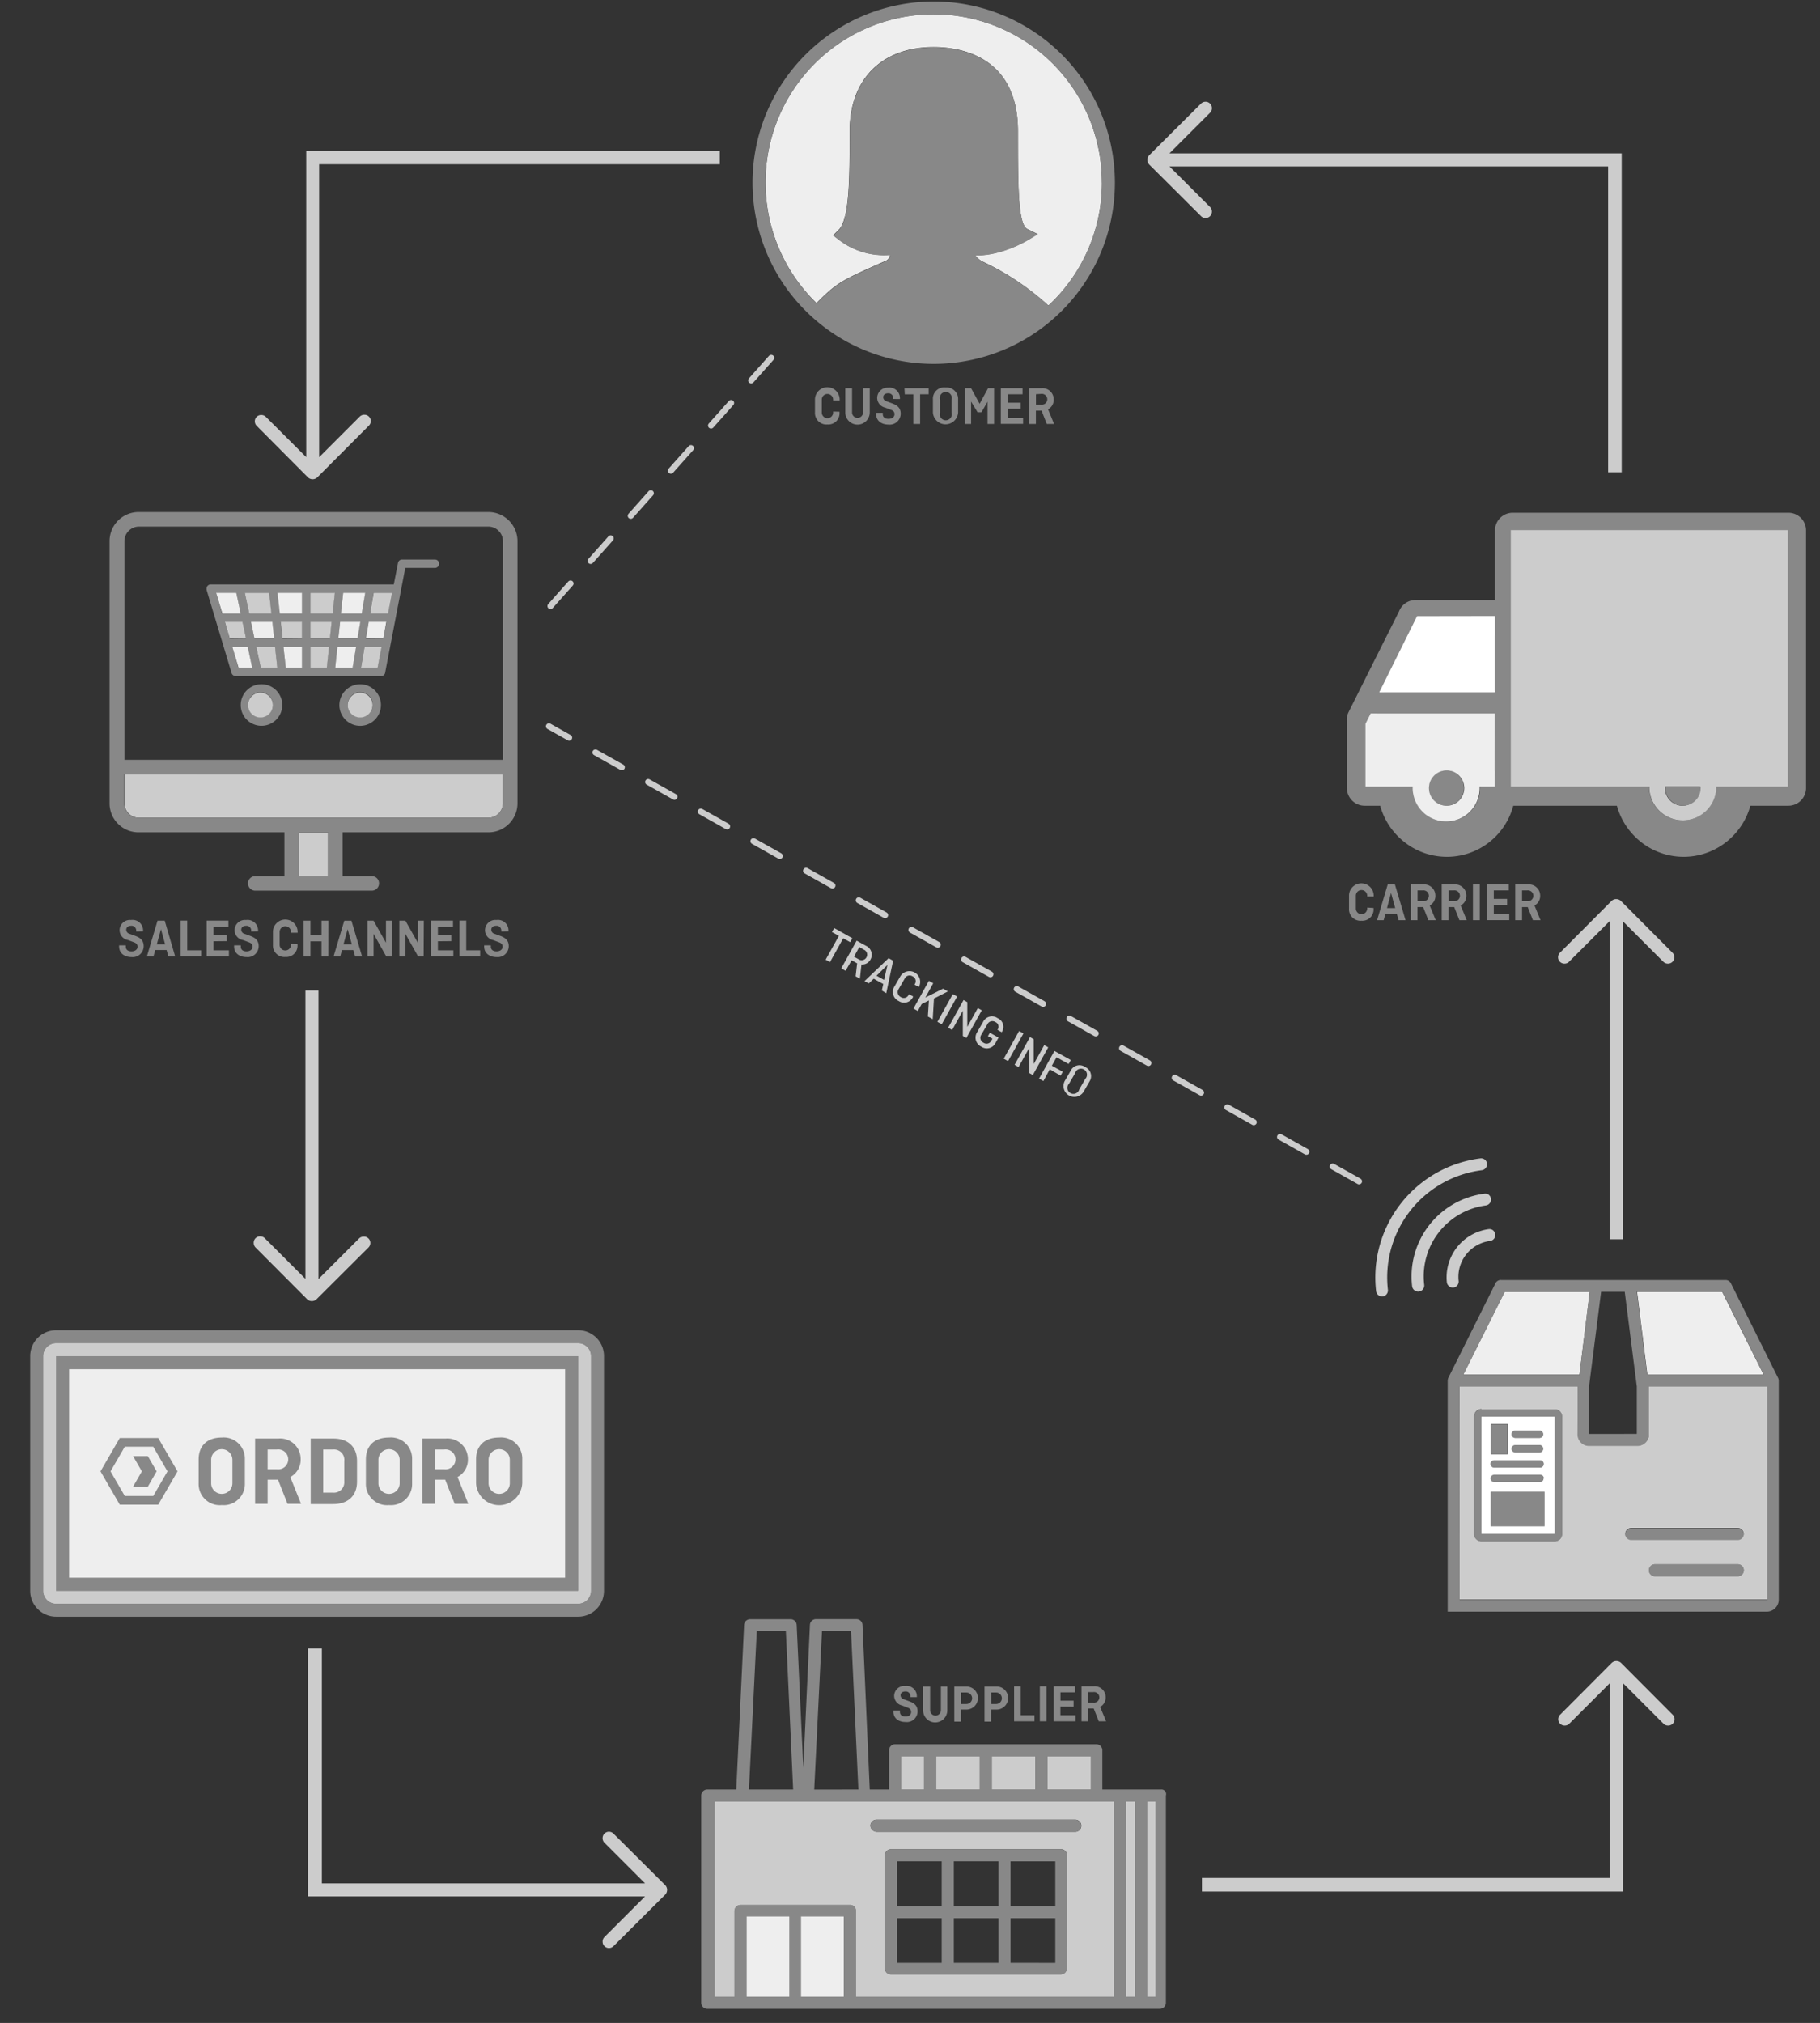 <svg id="Layer_1" data-name="Layer 1" xmlns="http://www.w3.org/2000/svg" viewBox="0 0 301.33 334.95">
  <rect x="0" y="0" width="301.33" height="334.95" fill="#333333" stroke="none"/>
  <defs>
    <style>
      .cls-1 {
        fill: #888;
      }

      .cls-2 {
        fill: #ccc;
      }

      .cls-3 {
        fill: #eee;
      }

      .cls-4 {
        fill: #fff;
      }

      .cls-5 {
        fill: none;
        stroke: #ccc;
        stroke-linecap: round;
        stroke-miterlimit: 10;
        stroke-dasharray: 5;
      }
    </style>
  </defs>
  <title>dropshipping-info-01</title>
  <g>
    <g id="_Group_" data-name="&lt;Group&gt;">
      <g>
        <path class="cls-1" d="M100,224.55v38.84a4.28,4.28,0,0,1-4.28,4.3H9.28A4.29,4.29,0,0,1,5,263.39V224.55a4.29,4.29,0,0,1,4.28-4.3H95.72A4.28,4.28,0,0,1,100,224.55Zm-2.14,38.84V224.55a2.15,2.15,0,0,0-2.14-2.16H9.28a2.15,2.15,0,0,0-2.14,2.16v38.84a2.15,2.15,0,0,0,2.14,2.16H95.72A2.15,2.15,0,0,0,97.86,263.39Z"/>
        <path class="cls-2" d="M97.86,224.55v38.84a2.15,2.15,0,0,1-2.14,2.16H9.28a2.15,2.15,0,0,1-2.14-2.16V224.55a2.15,2.15,0,0,1,2.14-2.16H95.72A2.15,2.15,0,0,1,97.86,224.55Zm-2.14,38.84V224.55H9.28v38.84Z"/>
        <path class="cls-1" d="M95.72,224.55v38.84H9.28V224.55Zm-2.13,36.7V226.69H11.42v34.56Z"/>
        <path class="cls-3" d="M93.59,226.69v34.56H11.42V226.69Z"/>
      </g>
    </g>
    <g>
      <g>
        <path class="cls-1" d="M40.54,245.59a3.5,3.5,0,0,1-3.82,3.62,3.5,3.5,0,0,1-3.83-3.62v-3.95c0-2.23,1.37-3.62,3.83-3.62a3.5,3.5,0,0,1,3.82,3.62Zm-5.58,0a1.76,1.76,0,1,0,3.52,0v-3.88a1.76,1.76,0,1,0-3.52,0Z"/>
        <path class="cls-1" d="M47.6,249l-1.57-4H44.31v4H42.24V238.19h3.82a3.4,3.4,0,0,1,3.72,3.37,3.26,3.26,0,0,1-1.72,3L49.84,249H47.6ZM44.31,240v3.27h1.54a1.65,1.65,0,1,0,0-3.27Z"/>
        <path class="cls-1" d="M59.11,241.89v3.45c0,2.28-1.45,3.7-3.92,3.7H51.44V238.19h3.75C57.66,238.18,59.11,239.61,59.11,241.89ZM53.51,240v7.15h1.68A1.71,1.71,0,0,0,57,245.31v-3.39A1.71,1.71,0,0,0,55.19,240H53.51Z"/>
        <path class="cls-1" d="M68.23,245.59a3.5,3.5,0,0,1-3.82,3.62,3.5,3.5,0,0,1-3.83-3.62v-3.95c0-2.23,1.37-3.62,3.83-3.62a3.5,3.5,0,0,1,3.82,3.62Zm-5.58,0a1.76,1.76,0,1,0,3.52,0v-3.88a1.76,1.76,0,1,0-3.52,0Z"/>
        <path class="cls-1" d="M75.28,249l-1.57-4H72v4H69.93V238.19h3.82a3.4,3.4,0,0,1,3.72,3.37,3.26,3.26,0,0,1-1.72,3L77.53,249H75.28ZM72,240v3.27h1.54a1.65,1.65,0,1,0,0-3.27Z"/>
        <path class="cls-1" d="M86.47,245.59a3.83,3.83,0,0,1-7.65,0v-3.95c0-2.23,1.37-3.62,3.83-3.62a3.5,3.5,0,0,1,3.82,3.62Zm-5.58,0a1.76,1.76,0,1,0,3.52,0v-3.88a1.76,1.76,0,1,0-3.52,0Z"/>
      </g>
      <g>
        <path class="cls-1" d="M29.39,243.62,26.2,238.1H19.83l-3.19,5.52,3.19,5.52H26.2Zm-8.73,4.08-2.36-4.08,2.36-4.08h4.71l2.36,4.08-2.36,4.08Z"/>
        <polygon class="cls-1" points="24.48 241.1 22.03 241.1 23.49 243.62 22.03 246.15 24.48 246.15 25.93 243.62 24.48 241.1"/>
      </g>
    </g>
  </g>
  <g>
    <path class="cls-1" d="M22.55,154.23v-.17a.77.77,0,0,0-.85-.77c-.51,0-.8.28-.8.66a.71.71,0,0,0,.56.67l.84.31c.74.27,1.49.64,1.49,1.73a1.82,1.82,0,0,1-2,1.81c-1.22,0-2.07-.67-2.07-1.75v-.2h1.11v.24c0,.48.35.76.94.76s1-.31,1-.75-.22-.62-.65-.77l-.9-.34A1.68,1.68,0,0,1,19.8,154a1.71,1.71,0,0,1,1.89-1.67,1.74,1.74,0,0,1,2,1.75v.13Z"/>
    <path class="cls-1" d="M24.32,158.36l1.76-5.92h1.19L29,158.36H27.88l-.3-1.06H25.7l-.29,1.06Zm1.64-2h1.38l-.69-2.51Z"/>
    <path class="cls-1" d="M31,157.35h2.31v1H29.91v-5.92H31Z"/>
    <path class="cls-1" d="M35.35,155.85v1.5H37.9v1H34.22v-5.92h3.6v1H35.35v1.4h2.21v1Z"/>
    <path class="cls-1" d="M41.59,154.23v-.17a.77.77,0,0,0-.85-.77c-.51,0-.8.28-.8.66a.71.71,0,0,0,.56.67l.84.31c.74.27,1.49.64,1.49,1.73a1.82,1.82,0,0,1-2,1.81c-1.22,0-2.07-.67-2.07-1.75v-.2h1.11v.24c0,.48.35.76.94.76s1-.31,1-.75-.22-.62-.65-.77l-.9-.34A1.68,1.68,0,0,1,38.84,154a1.71,1.71,0,0,1,1.89-1.67,1.74,1.74,0,0,1,2,1.75v.13Z"/>
    <path class="cls-1" d="M49.26,156.34v.17a1.86,1.86,0,0,1-2,1.94,1.9,1.9,0,0,1-2.07-2v-2.15a2,2,0,0,1,4.09,0v.14H48.18v-.13a.94.94,0,1,0-1.88,0v2.12a.94.94,0,1,0,1.88,0v-.16Z"/>
    <path class="cls-1" d="M54.35,158.36H53.23v-2.5H51.4v2.5H50.27v-5.92H51.4v2.4h1.83v-2.4h1.13Z"/>
    <path class="cls-1" d="M55.23,158.36,57,152.45h1.19l1.76,5.92H58.8l-.3-1.06H56.62l-.29,1.06Zm1.64-2h1.38l-.69-2.51Z"/>
    <path class="cls-1" d="M64.87,158.36h-.92l-2.1-3.74v3.74h-1v-5.92h1l2.05,3.65v-3.65h1Z"/>
    <path class="cls-1" d="M70.14,158.36h-.92l-2.1-3.74v3.74h-1v-5.92h1l2.05,3.65v-3.65h1Z"/>
    <path class="cls-1" d="M72.5,155.85v1.5h2.56v1H71.37v-5.92H75v1H72.5v1.4h2.21v1Z"/>
    <path class="cls-1" d="M77.19,157.35H79.5v1H76.06v-5.92h1.13Z"/>
    <path class="cls-1" d="M83,154.23v-.17a.77.77,0,0,0-.86-.77c-.51,0-.8.28-.8.66a.71.71,0,0,0,.56.67l.84.31c.74.27,1.49.64,1.49,1.73a1.82,1.82,0,0,1-2,1.81c-1.22,0-2.07-.67-2.07-1.75v-.2h1.11v.24c0,.48.35.76.94.76s1-.31,1-.75-.22-.62-.65-.77l-.9-.34A1.68,1.68,0,0,1,80.3,154a1.71,1.71,0,0,1,1.89-1.67,1.74,1.74,0,0,1,2,1.75v.13Z"/>
  </g>
  <g>
    <path class="cls-2" d="M138.12,153.67l3,1.68-.36.65-1.15-.64-2.19,3.94-.72-.4,2.19-3.94-1.15-.64Z"/>
    <path class="cls-2" d="M141.66,161.65l.25-2.15-.12-.06L141,159l-1,1.74-.72-.4,2.55-4.59,1.52.84a1.62,1.62,0,0,1,.78,2.27,1.54,1.54,0,0,1-1.5.83l-.26,2.36Zm.61-4.84-.88,1.59.73.41a.91.91,0,0,0,1.34-.31.9.9,0,0,0-.46-1.27Z"/>
    <path class="cls-2" d="M143.12,162.46l4-3.81.75.42-1.14,5.38L146,164l.24-1.07-1.59-.88-.79.77Zm2-.91,1.25.7.56-2.48Z"/>
    <path class="cls-2" d="M151.2,165l-.07.13a1.61,1.61,0,0,1-2.34.61,1.65,1.65,0,0,1-.72-2.37l1-1.73a1.77,1.77,0,0,1,3.11,1.68l-.06.1-.7-.39.06-.11a.88.88,0,0,0-.4-1.27.9.9,0,0,0-1.3.39l-1,1.73a.9.9,0,0,0,.35,1.31.88.88,0,0,0,1.29-.33l.08-.14Z"/>
    <path class="cls-2" d="M153.21,165.16l2.93-1.46.8.45-2.31,1.18-.2,3.43-.81-.45.17-2.66-1.19.59-.64,1.15-.72-.4,2.55-4.59.72.4Z"/>
    <path class="cls-2" d="M155.92,169.59l-.72-.4,2.55-4.59.72.4Z"/>
    <path class="cls-2" d="M160,171.86l-.59-.33,0-4.18-1.77,3.19-.66-.37,2.55-4.59.62.35,0,4.1,1.74-3.12.66.37Z"/>
    <path class="cls-2" d="M163.89,171l1.43.8-.5.9a1.6,1.6,0,0,1-2.34.61,1.65,1.65,0,0,1-.72-2.37l1-1.73a1.63,1.63,0,0,1,2.41-.63,1.56,1.56,0,0,1,.74,2.23l-.06.1-.7-.39.06-.11a.83.83,0,0,0-.42-1.19.91.91,0,0,0-1.32.38l-1,1.73a.9.9,0,0,0,.36,1.32.88.88,0,0,0,1.3-.33l.19-.34-.76-.42Z"/>
    <path class="cls-2" d="M166.9,175.7l-.72-.4,2.55-4.59.72.4Z"/>
    <path class="cls-2" d="M171,178l-.59-.33,0-4.18-1.77,3.19-.66-.37,2.55-4.59.62.35,0,4.1,1.74-3.12.66.37Z"/>
    <path class="cls-2" d="M173.8,177.06,172.75,179l-.72-.4,2.55-4.59,2.71,1.51-.36.65-2-1.11-.78,1.4,1.81,1-.36.64Z"/>
    <path class="cls-2" d="M179.4,180.78a1.8,1.8,0,0,1-3.14-1.75l1-1.73a1.62,1.62,0,0,1,2.4-.63,1.65,1.65,0,0,1,.74,2.38ZM177,179.43a1,1,0,1,0,1.69.94l1-1.73a1,1,0,1,0-1.69-.94Z"/>
  </g>
  <g>
    <path class="cls-1" d="M227.42,150.34v.17a1.86,1.86,0,0,1-2,1.94,1.9,1.9,0,0,1-2.07-2v-2.15a2,2,0,0,1,4.09,0v.14h-1.08v-.13a.94.94,0,1,0-1.88,0v2.12a.94.94,0,1,0,1.88,0v-.16Z"/>
    <path class="cls-1" d="M228,152.36l1.76-5.92h1.19l1.76,5.92h-1.15l-.3-1.06h-1.88l-.29,1.06Zm1.64-2H231l-.69-2.51Z"/>
    <path class="cls-1" d="M236.49,152.36l-.86-2.17h-.94v2.17h-1.12v-5.92h2.08a1.85,1.85,0,0,1,2,1.84,1.78,1.78,0,0,1-.94,1.65l1,2.43Zm-1.79-4.93v1.78h.84a.9.9,0,1,0,0-1.78Z"/>
    <path class="cls-1" d="M241.63,152.36l-.86-2.17h-.94v2.17h-1.13v-5.92h2.08a1.85,1.85,0,0,1,2,1.84,1.78,1.78,0,0,1-.94,1.65l1,2.43Zm-1.79-4.93v1.78h.84a.9.9,0,1,0,0-1.78Z"/>
    <path class="cls-1" d="M245,152.36h-1.13v-5.92H245Z"/>
    <path class="cls-1" d="M247.32,149.85v1.5h2.56v1H246.2v-5.92h3.6v1h-2.48v1.4h2.21v1Z"/>
    <path class="cls-1" d="M253.8,152.36l-.86-2.17H252v2.17h-1.13v-5.92H253a1.85,1.85,0,0,1,2,1.84,1.78,1.78,0,0,1-.94,1.65l1,2.43ZM252,147.43v1.78h.84a.9.9,0,1,0,0-1.78Z"/>
  </g>
  <g>
    <path class="cls-1" d="M139,68.17v.17a1.86,1.86,0,0,1-2,1.94,1.9,1.9,0,0,1-2.07-2V66.16a2,2,0,0,1,4.09,0v.14h-1.08v-.13a.94.94,0,1,0-1.88,0V68.3a.94.94,0,1,0,1.88,0v-.16Z"/>
    <path class="cls-1" d="M144,64.28v4a2,2,0,0,1-4.05,0v-4h1.12v4a.91.91,0,1,0,1.82,0v-4Z"/>
    <path class="cls-1" d="M147.88,66.06v-.17a.77.77,0,0,0-.85-.77c-.51,0-.8.28-.8.66a.71.71,0,0,0,.56.67l.84.31c.74.27,1.49.64,1.49,1.73a1.82,1.82,0,0,1-2,1.81c-1.22,0-2.07-.67-2.07-1.75v-.2h1.11v.24c0,.48.35.76.94.76s1-.31,1-.75-.22-.62-.65-.77l-.9-.34a1.68,1.68,0,0,1-1.32-1.63A1.71,1.71,0,0,1,147,64.19a1.74,1.74,0,0,1,2,1.75v.13Z"/>
    <path class="cls-1" d="M149.75,64.28h4v1h-1.41V70.2h-1.12V65.29h-1.42Z"/>
    <path class="cls-1" d="M158.63,68.31a2.09,2.09,0,0,1-4.17,0V66.16a1.86,1.86,0,0,1,2.09-2,1.91,1.91,0,0,1,2.08,2Zm-3,0a1,1,0,1,0,1.92,0V66.18a1,1,0,1,0-1.92,0Z"/>
    <path class="cls-1" d="M160.78,66.49V70.2h-1V64.28h1l1.41,2.58,1.4-2.58h1V70.2h-1.09V66.51l-1,1.75h-.65Z"/>
    <path class="cls-1" d="M166.83,67.68v1.5h2.56v1H165.7V64.28h3.6v1h-2.48v1.4H169v1Z"/>
    <path class="cls-1" d="M173.31,70.2,172.45,68h-.94V70.2h-1.13V64.28h2.08a1.85,1.85,0,0,1,2,1.84,1.78,1.78,0,0,1-.94,1.65l1,2.43Zm-1.79-4.93V67h.84a.9.9,0,1,0,0-1.78Z"/>
  </g>
  <g>
    <path class="cls-3" d="M182.45,30.25a27.71,27.71,0,0,1-8.87,20.34,43.42,43.42,0,0,0-11-7.33,3.57,3.57,0,0,1-1.11-1c4.22.14,8.46-2.38,8.67-2.5l1.67-1-1.73-.85c-1.55-.79-1.55-7.27-1.55-16.2,0-12.57-9.76-13.92-13.95-13.92-8.58,0-13.91,5.33-13.91,13.92,0,7.82,0,14.56-1.85,16.38l-.88.87,1,.77a12.19,12.19,0,0,0,8.43,2.46,1.22,1.22,0,0,1-.73,1l-.67.29c-6.59,2.93-7.47,3.34-10.78,6.71a27.85,27.85,0,1,1,47.25-20Z"/>
    <path class="cls-1" d="M154.59.25a30,30,0,1,1-30,30A30,30,0,0,1,154.59.25Zm19,50.34a27.85,27.85,0,1,0-38.38-.36c3.31-3.37,4.19-3.78,10.78-6.71l.67-.29a1.22,1.22,0,0,0,.73-1,12.19,12.19,0,0,1-8.43-2.46l-1-.77.88-.87c1.85-1.82,1.85-8.56,1.85-16.38,0-8.59,5.33-13.92,13.91-13.92,4.19,0,13.95,1.35,13.95,13.92,0,8.93,0,15.41,1.55,16.2l1.73.85-1.67,1c-.21.12-4.45,2.64-8.67,2.5a3.57,3.57,0,0,0,1.11,1A43.42,43.42,0,0,1,173.58,50.59Z"/>
  </g>
  <path class="cls-2" d="M119.17,27.19V24.94H50.7v2.25h0v48.5L44,69a1.06,1.06,0,0,0-.76-.29,1.05,1.05,0,0,0-1.05,1.05,1.06,1.06,0,0,0,.32.76L51,79.06a1.14,1.14,0,0,0,1.52,0l8.55-8.58a1.06,1.06,0,0,0,.32-.76,1.05,1.05,0,0,0-1.05-1.05,1.06,1.06,0,0,0-.76.29l-6.74,6.74V27.19Z"/>
  <path class="cls-2" d="M199,310.94v2.25h69.7v-2.25h0V278.68l6.74,6.74a1.06,1.06,0,0,0,.76.29,1.05,1.05,0,0,0,1.05-1.05,1.06,1.06,0,0,0-.32-.76l-8.55-8.58a1.14,1.14,0,0,0-1.52,0l-8.55,8.58a1.06,1.06,0,0,0-.32.76,1.05,1.05,0,0,0,1.05,1.05,1.06,1.06,0,0,0,.76-.29l6.74-6.74v32.26Z"/>
  <path class="cls-2" d="M53.29,272.93H51V314h55.8l-6.74,6.74a1.06,1.06,0,0,0-.29.76,1.05,1.05,0,0,0,1.05,1.05,1.06,1.06,0,0,0,.76-.32l8.58-8.55a1.14,1.14,0,0,0,0-1.52l-8.58-8.55a1.06,1.06,0,0,0-.76-.32,1.05,1.05,0,0,0-1.05,1.05,1.06,1.06,0,0,0,.29.76l6.74,6.74H53.29Z"/>
  <path class="cls-2" d="M266.25,78.19h2.25V25.39H193.62l6.74-6.74a1.06,1.06,0,0,0,.29-.76,1.05,1.05,0,0,0-1.05-1.05,1.06,1.06,0,0,0-.76.32l-8.58,8.55a1.14,1.14,0,0,0,0,1.52l8.58,8.55a1.06,1.06,0,0,0,.76.32,1.05,1.05,0,0,0,1.05-1.05,1.06,1.06,0,0,0-.29-.76l-6.74-6.74h72.63Z"/>
  <g>
    <path class="cls-1" d="M72,92.65a.68.68,0,0,1,.7.68.69.69,0,0,1-.7.7H67.1l-3.33,17.34h0a.66.66,0,0,1-.66.57H39a.71.71,0,0,1-.66-.51L34.2,97.66a.7.7,0,0,1,0-.19.68.68,0,0,1,.7-.7h30.3l.7-3.58h0a.67.67,0,0,1,.66-.54Zm-7.8,8.95.66-3.45h-3l-.59,3.45Zm-.79,4.12L64,103H61.05l-.47,2.75Zm-.92,4.82.66-3.43H60.36l-.58,3.43Zm-2.63-8.94.59-3.45H56.82l-.37,3.45Zm-.7,4.12.47-2.75H56.31l-.3,2.75Zm-.81,4.82.59-3.43H55.86l-.36,3.43Zm-3.31-8.94.37-3.45H51.38v3.45Zm-.45,4.12.3-2.75H51.38v2.75Zm-.51,4.82.37-3.43h-3.1v3.43Zm-4.1,0v-3.43H46.93l.38,3.43Zm0-4.82V103H46.48l.3,2.75Zm0-4.12V98.15H46l.37,3.45Zm-4.09,8.94-.37-3.43H42.43l.74,3.43Zm-.53-4.82-.3-2.75H41.55l.59,2.75Zm-.45-4.12-.37-3.45h-4l.74,3.45Zm-3.18,8.94L41,107.11H38.46l1,3.43Zm-1-4.82L40.15,103H37.23l.81,2.75Zm-.89-4.12-.73-3.45H35.78l1,3.45Z"/>
    <polygon class="cls-2" points="64.9 98.15 64.24 101.59 61.28 101.59 61.87 98.15 64.9 98.15"/>
    <polygon class="cls-3" points="63.97 102.96 63.45 105.71 60.59 105.71 61.05 102.96 63.97 102.96"/>
    <polygon class="cls-2" points="63.18 107.11 62.52 110.54 59.78 110.54 60.36 107.11 63.18 107.11"/>
    <path class="cls-1" d="M59.64,113.3a3.44,3.44,0,1,1-3.45,3.45A3.45,3.45,0,0,1,59.64,113.3Zm2.07,3.45a2.07,2.07,0,1,0-2.07,2A2.06,2.06,0,0,0,61.71,116.75Z"/>
    <path class="cls-2" d="M59.64,114.68a2.06,2.06,0,1,1-2.07,2.07A2.06,2.06,0,0,1,59.64,114.68Z"/>
    <polygon class="cls-3" points="60.47 98.15 59.89 101.59 56.44 101.59 56.82 98.15 60.47 98.15"/>
    <polygon class="cls-3" points="59.66 102.96 59.19 105.71 56.01 105.71 56.31 102.96 59.66 102.96"/>
    <polygon class="cls-3" points="58.96 107.11 58.38 110.54 55.5 110.54 55.86 107.11 58.96 107.11"/>
    <polygon class="cls-2" points="55.44 98.15 55.07 101.59 51.38 101.59 51.38 98.15 55.44 98.15"/>
    <polygon class="cls-2" points="54.91 102.96 54.62 105.71 51.38 105.71 51.38 102.96 54.91 102.96"/>
    <polygon class="cls-2" points="54.48 107.11 54.11 110.54 51.38 110.54 51.38 107.11 54.48 107.11"/>
    <polygon class="cls-3" points="50 107.11 50 110.54 47.31 110.54 46.93 107.11 50 107.11"/>
    <polygon class="cls-2" points="50 102.96 50 105.71 46.78 105.71 46.48 102.96 50 102.96"/>
    <polygon class="cls-3" points="50 98.15 50 101.59 46.33 101.59 45.95 98.15 50 98.15"/>
    <polygon class="cls-2" points="45.54 107.11 45.91 110.54 43.17 110.54 42.43 107.11 45.54 107.11"/>
    <path class="cls-1" d="M43.11,113.3a3.44,3.44,0,1,1,0,6.87,3.44,3.44,0,0,1,0-6.87Zm2.07,3.45a2.06,2.06,0,1,0-2.07,2A2.06,2.06,0,0,0,45.18,116.75Z"/>
    <polygon class="cls-3" points="45.09 102.96 45.39 105.71 42.13 105.71 41.55 102.96 45.09 102.96"/>
    <polygon class="cls-2" points="44.56 98.15 44.94 101.59 41.27 101.59 40.53 98.15 44.56 98.15"/>
    <path class="cls-2" d="M43.11,114.68a2.06,2.06,0,1,1-2.05,2.07A2.06,2.06,0,0,1,43.11,114.68Z"/>
    <polygon class="cls-3" points="41.02 107.11 41.75 110.54 39.49 110.54 38.46 107.11 41.02 107.11"/>
    <polygon class="cls-2" points="40.15 102.96 40.74 105.71 38.04 105.71 37.23 102.96 40.15 102.96"/>
    <polygon class="cls-3" points="39.12 98.15 39.85 101.59 36.82 101.59 35.78 98.15 39.12 98.15"/>
  </g>
  <g id="_Group_2" data-name="&lt;Group&gt;">
    <g>
      <rect class="cls-2" x="49.5" y="137.84" width="4.82" height="7.26"/>
      <path class="cls-2" d="M83.27,128.21V133a2.42,2.42,0,0,1-2.41,2.4H23a2.41,2.41,0,0,1-2.4-2.4v-4.82Z"/>
      <path class="cls-1" d="M54.32,145.1v-7.26H49.5v7.26Zm28.95-19.3V89.6a2.42,2.42,0,0,0-2.41-2.41H23a2.42,2.42,0,0,0-2.4,2.41v36.2Zm0,7.23v-4.82H20.55V133a2.41,2.41,0,0,0,2.4,2.4H80.86A2.42,2.42,0,0,0,83.27,133ZM85.68,89.6V133a4.8,4.8,0,0,1-4.82,4.81H56.72v7.26h4.85a1.18,1.18,0,0,1,1.19,1.18,1.21,1.21,0,0,1-1.19,1.22H42.25a1.21,1.21,0,0,1-1.19-1.22,1.18,1.18,0,0,1,1.19-1.18h4.84v-7.26H23A4.79,4.79,0,0,1,18.14,133V89.6A4.82,4.82,0,0,1,23,84.78H80.86A4.83,4.83,0,0,1,85.68,89.6Z"/>
    </g>
  </g>
  <g>
    <path class="cls-1" d="M274,259h13.72a1,1,0,0,1,1,1,1,1,0,0,1-1,1H274a1,1,0,0,1-1-1A1,1,0,0,1,274,259Z"/>
    <polygon class="cls-3" points="292 227.61 272.75 227.61 271.04 213.89 285.13 213.89 292 227.61"/>
    <path class="cls-1" d="M270.08,253.09h17.63a1,1,0,1,1,0,2H270.08a1,1,0,1,1,0-2Z"/>
    <rect class="cls-1" x="246.82" y="247" width="8.9" height="5.71"/>
    <path class="cls-1" d="M255.53,242.17a.62.62,0,0,1-.58.82h-7.58a.62.62,0,0,1-.58-.82.63.63,0,0,1,.61-.4h7.52A.64.64,0,0,1,255.53,242.17Z"/>
    <path class="cls-1" d="M254.95,244.14a.62.62,0,0,1,.61.61.61.61,0,0,1-.61.6h-7.58a.61.61,0,0,1-.62-.6.62.62,0,0,1,.62-.61Z"/>
    <path class="cls-1" d="M254.86,236.86a.61.61,0,0,1,0,1.23h-4a.61.61,0,1,1,0-1.23Z"/>
    <path class="cls-1" d="M254.86,239.26a.61.61,0,0,1,0,1.23h-4a.61.61,0,1,1,0-1.23Z"/>
    <path class="cls-1" d="M257.42,254V234.56H245.27V254Zm-13.37-19.43a1.21,1.21,0,0,1,1.21-1.21h12.15a1.21,1.21,0,0,1,1.21,1.21V254a1.21,1.21,0,0,1-1.21,1.21H245.27a1.21,1.21,0,0,1-1.21-1.21Z"/>
    <path class="cls-2" d="M287.71,259H274a1,1,0,0,0-1,1,1,1,0,0,0,1,1h13.72a1,1,0,0,0,1-1A1,1,0,0,0,287.71,259ZM270.08,255h17.63a1,1,0,1,0,0-2H270.08a1,1,0,1,0,0,2Zm-28.43-25.48h19.61v7.85a1.92,1.92,0,0,0,2,2H271a1.92,1.92,0,0,0,2-2v-7.85h19.62v35.29h-51Zm3.62,3.79a1.21,1.21,0,0,0-1.21,1.21V254a1.21,1.21,0,0,0,1.21,1.21h12.15a1.21,1.21,0,0,0,1.21-1.21V234.56a1.21,1.21,0,0,0-1.21-1.21H245.27Z"/>
    <path class="cls-4" d="M250.26,239.88a.62.62,0,0,0,.62.61h4a.61.61,0,0,0,0-1.23h-4A.63.63,0,0,0,250.26,239.88Zm0-2.4a.62.62,0,0,0,.62.61h4a.61.61,0,0,0,0-1.23h-4A.62.62,0,0,0,250.26,237.47Zm5.46,15.23V247h-8.9v5.71Zm1.7,1.28H245.27V234.56h12.15Zm-10-12.21a.63.63,0,0,0-.61.4.62.62,0,0,0,.58.82h7.58a.62.62,0,0,0,.58-.82.64.64,0,0,0-.61-.4Zm2.18-1v-5h-2.75v5Zm6,4a.62.62,0,0,0-.61-.61h-7.58a.62.62,0,0,0-.62.61.61.61,0,0,0,.62.6h7.58A.61.61,0,0,0,255.56,244.76Z"/>
    <rect class="cls-1" x="246.82" y="235.8" width="2.75" height="4.99"/>
    <path class="cls-3" d="M249.12,213.89h14.09l-1.71,13.72H242.26Z"/>
    <path class="cls-1" d="M271,229.57l-2-15.68h-3.91l-2,15.68v7.85H271Zm1.71-2H292l-6.86-13.72H271Zm-11.49,2H241.65v35.29h51V229.57H273v7.85a1.92,1.92,0,0,1-2,2h-7.82a1.92,1.92,0,0,1-2-2Zm-12.75-17.63h37.25a1,1,0,0,1,.85.53h0l7.82,15.68a1.22,1.22,0,0,1,.11.46v36.25a2,2,0,0,1-2,2H239.69V228.6a1.29,1.29,0,0,1,.1-.46l7.82-15.68h0A1,1,0,0,1,248.51,211.93Zm14.71,2H249.12l-6.86,13.72h19.24Z"/>
  </g>
  <g>
    <g id="_Group_3" data-name="&lt;Group&gt;">
      <g>
        <path class="cls-1" d="M223,119.2v11.28a2.94,2.94,0,0,0,2.93,2.93h2.58a11.49,11.49,0,0,0,3,5.12l.18.17a11.36,11.36,0,0,0,15.91-.17h0a11.47,11.47,0,0,0,2.95-5.12h17.15a11.49,11.49,0,0,0,3,5.12,11.38,11.38,0,0,0,16.1,0,11.49,11.49,0,0,0,3-5.12h6.3a2.93,2.93,0,0,0,2.92-2.93V87.82a2.92,2.92,0,0,0-2.92-2.92H250.45a2.93,2.93,0,0,0-2.93,2.92V99.35H234.36a2.92,2.92,0,0,0-2.72,1.86l-8.36,16.69a2.9,2.9,0,0,0-.3,1.3Zm4.17,8.36v-7.71l.86-1.72h19.52v9.46a2.92,2.92,0,0,0-2.5,2.89,5.57,5.57,0,0,1-1.63,3.93h0a5.57,5.57,0,0,1-7.73.1l-.11-.11a5.61,5.61,0,0,1-1.63-3.85v-.07a2.91,2.91,0,0,0-2.91-2.92Zm2-12.93,4.73-9.44h13.63v9.44Zm22,12.93v-39h44.05v39h-8.17a2.92,2.92,0,0,0-2.92,2.92,5.55,5.55,0,0,1-11.09.07v-.07a2.92,2.92,0,0,0-2.92-2.92Z"/>
        <polygon class="cls-4" points="234.62 102.02 228.36 114.63 247.52 114.63 247.52 102 234.62 102.02"/>
        <ellipse class="cls-1" cx="239.47" cy="130.48" rx="2.91" ry="2.92"/>
      </g>
    </g>
    <path class="cls-3" d="M247.52,118.13H226.94l-.86,1.72v10.39h7.81c0,.08,0,.16,0,.24v.07a5.61,5.61,0,0,0,1.63,3.85l.11.11a5.57,5.57,0,0,0,7.73-.1h0a5.57,5.57,0,0,0,1.63-3.93c0-.08,0-.16,0-.24h2.49Zm-8,15.28a2.92,2.92,0,1,1,2.91-2.93A2.93,2.93,0,0,1,239.47,133.41Z"/>
    <path class="cls-2" d="M296,87.78H250.14l0,42.46h22.93c0,.08,0,.16,0,.24v.07a5.55,5.55,0,0,0,11.09-.07c0-.08,0-.16,0-.24H296Zm-17.41,45.63a2.92,2.92,0,0,1-2.92-2.93c0-.09,0-.17,0-.25h5.79c0,.08,0,.16,0,.25A2.93,2.93,0,0,1,278.62,133.41Z"/>
    <path class="cls-1" d="M275.73,130.23c0,.08,0,.16,0,.25a2.92,2.92,0,1,0,5.84,0c0-.09,0-.17,0-.25Z"/>
  </g>
  <path class="cls-2" d="M60.23,204.75a1.06,1.06,0,0,0-.76.29l-6.74,6.74V164H50.57v47.75L43.83,205a1.06,1.06,0,0,0-.76-.29A1.05,1.05,0,0,0,42,205.8a1.06,1.06,0,0,0,.32.76l8.55,8.58a1.14,1.14,0,0,0,1.52,0L61,206.56a1.06,1.06,0,0,0,.32-.76A1.05,1.05,0,0,0,60.23,204.75Z"/>
  <path class="cls-2" d="M259,159.55a1.06,1.06,0,0,0,.76-.29l6.74-6.74v52.67h2.17V152.52l6.74,6.74a1.06,1.06,0,0,0,.76.29,1.05,1.05,0,0,0,1.05-1.05,1.06,1.06,0,0,0-.32-.76l-8.55-8.58a1.14,1.14,0,0,0-1.52,0l-8.55,8.58a1.06,1.06,0,0,0-.32.76A1.05,1.05,0,0,0,259,159.55Z"/>
  <g>
    <path class="cls-2" d="M245.83,192a1,1,0,0,1,.37.66,1,1,0,0,1-.86,1.1,17.9,17.9,0,0,0-15.55,19.8,1,1,0,0,1-.86,1.1,1,1,0,0,1-1.09-.86,19.88,19.88,0,0,1,17.27-22,1,1,0,0,1,.72.2Z"/>
    <path class="cls-2" d="M247.21,203.71a1,1,0,0,0-.72-.2,8.06,8.06,0,0,0-6.94,8.83,1,1,0,0,0,1.08.85,1,1,0,0,0,.87-1.1,6,6,0,0,1,5.2-6.62,1,1,0,0,0,.87-1.1,1,1,0,0,0-.36-.65Z"/>
    <path class="cls-2" d="M246.52,197.84a1,1,0,0,0-.72-.2,13.82,13.82,0,0,0-12,15.33,1,1,0,1,0,2-.24A11.84,11.84,0,0,1,246,199.59a1,1,0,0,0,.86-1.1,1,1,0,0,0-.37-.66Z"/>
  </g>
  <line class="cls-5" x1="225.01" y1="195.6" x2="90.89" y2="120.26"/>
  <line class="cls-5" x1="91.14" y1="100.35" x2="129.55" y2="57.16"/>
  <g id="_Group_4" data-name="&lt;Group&gt;">
    <g>
      <path class="cls-1" d="M192.23,296.3a.76.76,0,0,1,.8,1v34.31a1,1,0,0,1-1,1H117.1a1,1,0,0,1-1-1V297.3a1,1,0,0,1,1-1h4.8L123.2,269a1,1,0,0,1,1-.9h6.7a1,1,0,0,1,1,.9L133,292.7l1.1-23.71a1,1,0,0,1,1-.9h6.7a1,1,0,0,1,1,.9L144,296.3h3.2v-6.5a1,1,0,0,1,1-1h33.31a1,1,0,0,1,1,1v6.5Zm-.9,34.31V298.3h-1.41v32.31Zm-3.41,0V298.3h-1.5v32.31Zm-3.5,0V298.3H118.3v32.31h3.3v-14.2a1,1,0,0,1,1-1h18.11a.94.94,0,0,1,1,1v14.2Zm-3.8-34.31v-5.5h-7.2v5.5Zm-9.2,0v-5.5h-7.2v5.5Zm-9.2,0v-5.5H155v5.5Zm-9.2,0v-5.5h-3.8v5.5Zm-10.9,0L140.9,270h-4.8l-1.29,26.31Zm-2.4,34.31V317.3h-7.1v13.31Zm-8.4-34.31L130.11,270H125.3L124,296.3Zm-.6,34.31V317.3H123.6v13.31Z"/>
      <rect class="cls-2" x="189.92" y="298.3" width="1.41" height="32.31"/>
      <rect class="cls-2" x="186.42" y="298.3" width="1.5" height="32.31"/>
      <path class="cls-2" d="M184.43,298.3v32.31H141.71v-14.2a.94.94,0,0,0-1-1H122.6a1,1,0,0,0-1,1v14.2h-3.3V298.3Zm-6.4,5a1,1,0,0,0,0-2H145.11a1,1,0,0,0-1,1,1.08,1.08,0,0,0,1,1Zm-1.4,3.9a.92.92,0,0,0-.91-1H147.51a1,1,0,0,0-1,1v18.71a1,1,0,0,0,1,1h28.11a1,1,0,0,0,1-1Z"/>
      <rect class="cls-2" x="173.42" y="290.8" width="7.2" height="5.5"/>
      <path class="cls-1" d="M179,302.31a1,1,0,0,1-1,1H145.11a1.08,1.08,0,0,1-1-1,1,1,0,0,1,1-1H178A1,1,0,0,1,179,302.31Z"/>
      <path class="cls-1" d="M175.72,306.21a.92.92,0,0,1,.91,1v18.71a1,1,0,0,1-1,1H147.51a1,1,0,0,1-1-1V307.2a1,1,0,0,1,1-1Zm-1,18.8V317.6h-7.41V325Zm0-9.41v-7.4h-7.41v7.4ZM165.32,325V317.6h-7.4V325Zm0-9.41v-7.4h-7.4v7.4ZM155.91,325V317.6h-7.4V325Zm0-9.41v-7.4h-7.4v7.4Z"/>
      <rect class="cls-2" x="164.21" y="290.8" width="7.2" height="5.5"/>
      <rect class="cls-2" x="155.01" y="290.8" width="7.2" height="5.5"/>
      <rect class="cls-2" x="149.21" y="290.8" width="3.8" height="5.5"/>
      <rect class="cls-3" x="132.61" y="317.3" width="7.1" height="13.31"/>
      <rect class="cls-3" x="123.6" y="317.3" width="7.11" height="13.31"/>
    </g>
  </g>
  <g>
    <path class="cls-1" d="M150.72,281v-.17a.75.75,0,0,0-.84-.76c-.5,0-.78.27-.78.64a.7.7,0,0,0,.55.65l.82.3c.72.26,1.45.63,1.45,1.69a1.78,1.78,0,0,1-2,1.77c-1.19,0-2-.65-2-1.71v-.19H149v.24c0,.47.34.75.92.75s.93-.31.93-.73-.21-.61-.63-.76l-.88-.34a1.65,1.65,0,0,1-1.3-1.6,1.68,1.68,0,0,1,1.85-1.63,1.7,1.7,0,0,1,1.91,1.71V281Z"/>
    <path class="cls-1" d="M156.84,279.24v3.95a2,2,0,0,1-4,0v-3.95H154v3.93a.89.89,0,1,0,1.78,0v-3.93Z"/>
    <path class="cls-1" d="M158,279.24h2a1.91,1.91,0,1,1,0,3.82h-.92v2H158Zm1.1,1v1.9H160a.95.95,0,1,0,0-1.9Z"/>
    <path class="cls-1" d="M163,279.24h2a1.91,1.91,0,1,1,0,3.82h-.92v2H163Zm1.1,1v1.9h.82a.95.95,0,1,0,0-1.9Z"/>
    <path class="cls-1" d="M169,284h2.27v1h-3.37v-5.79H169Z"/>
    <path class="cls-1" d="M173.26,285h-1.1v-5.79h1.1Z"/>
    <path class="cls-1" d="M175.57,282.57V284h2.5v1h-3.61v-5.79H178v1h-2.42v1.38h2.17v1Z"/>
    <path class="cls-1" d="M181.92,285l-.84-2.12h-.92V285h-1.1v-5.79h2a1.81,1.81,0,0,1,2,1.8,1.74,1.74,0,0,1-.92,1.61l1,2.38Zm-1.75-4.83v1.74H181a.88.88,0,1,0,0-1.74Z"/>
  </g>
</svg>
